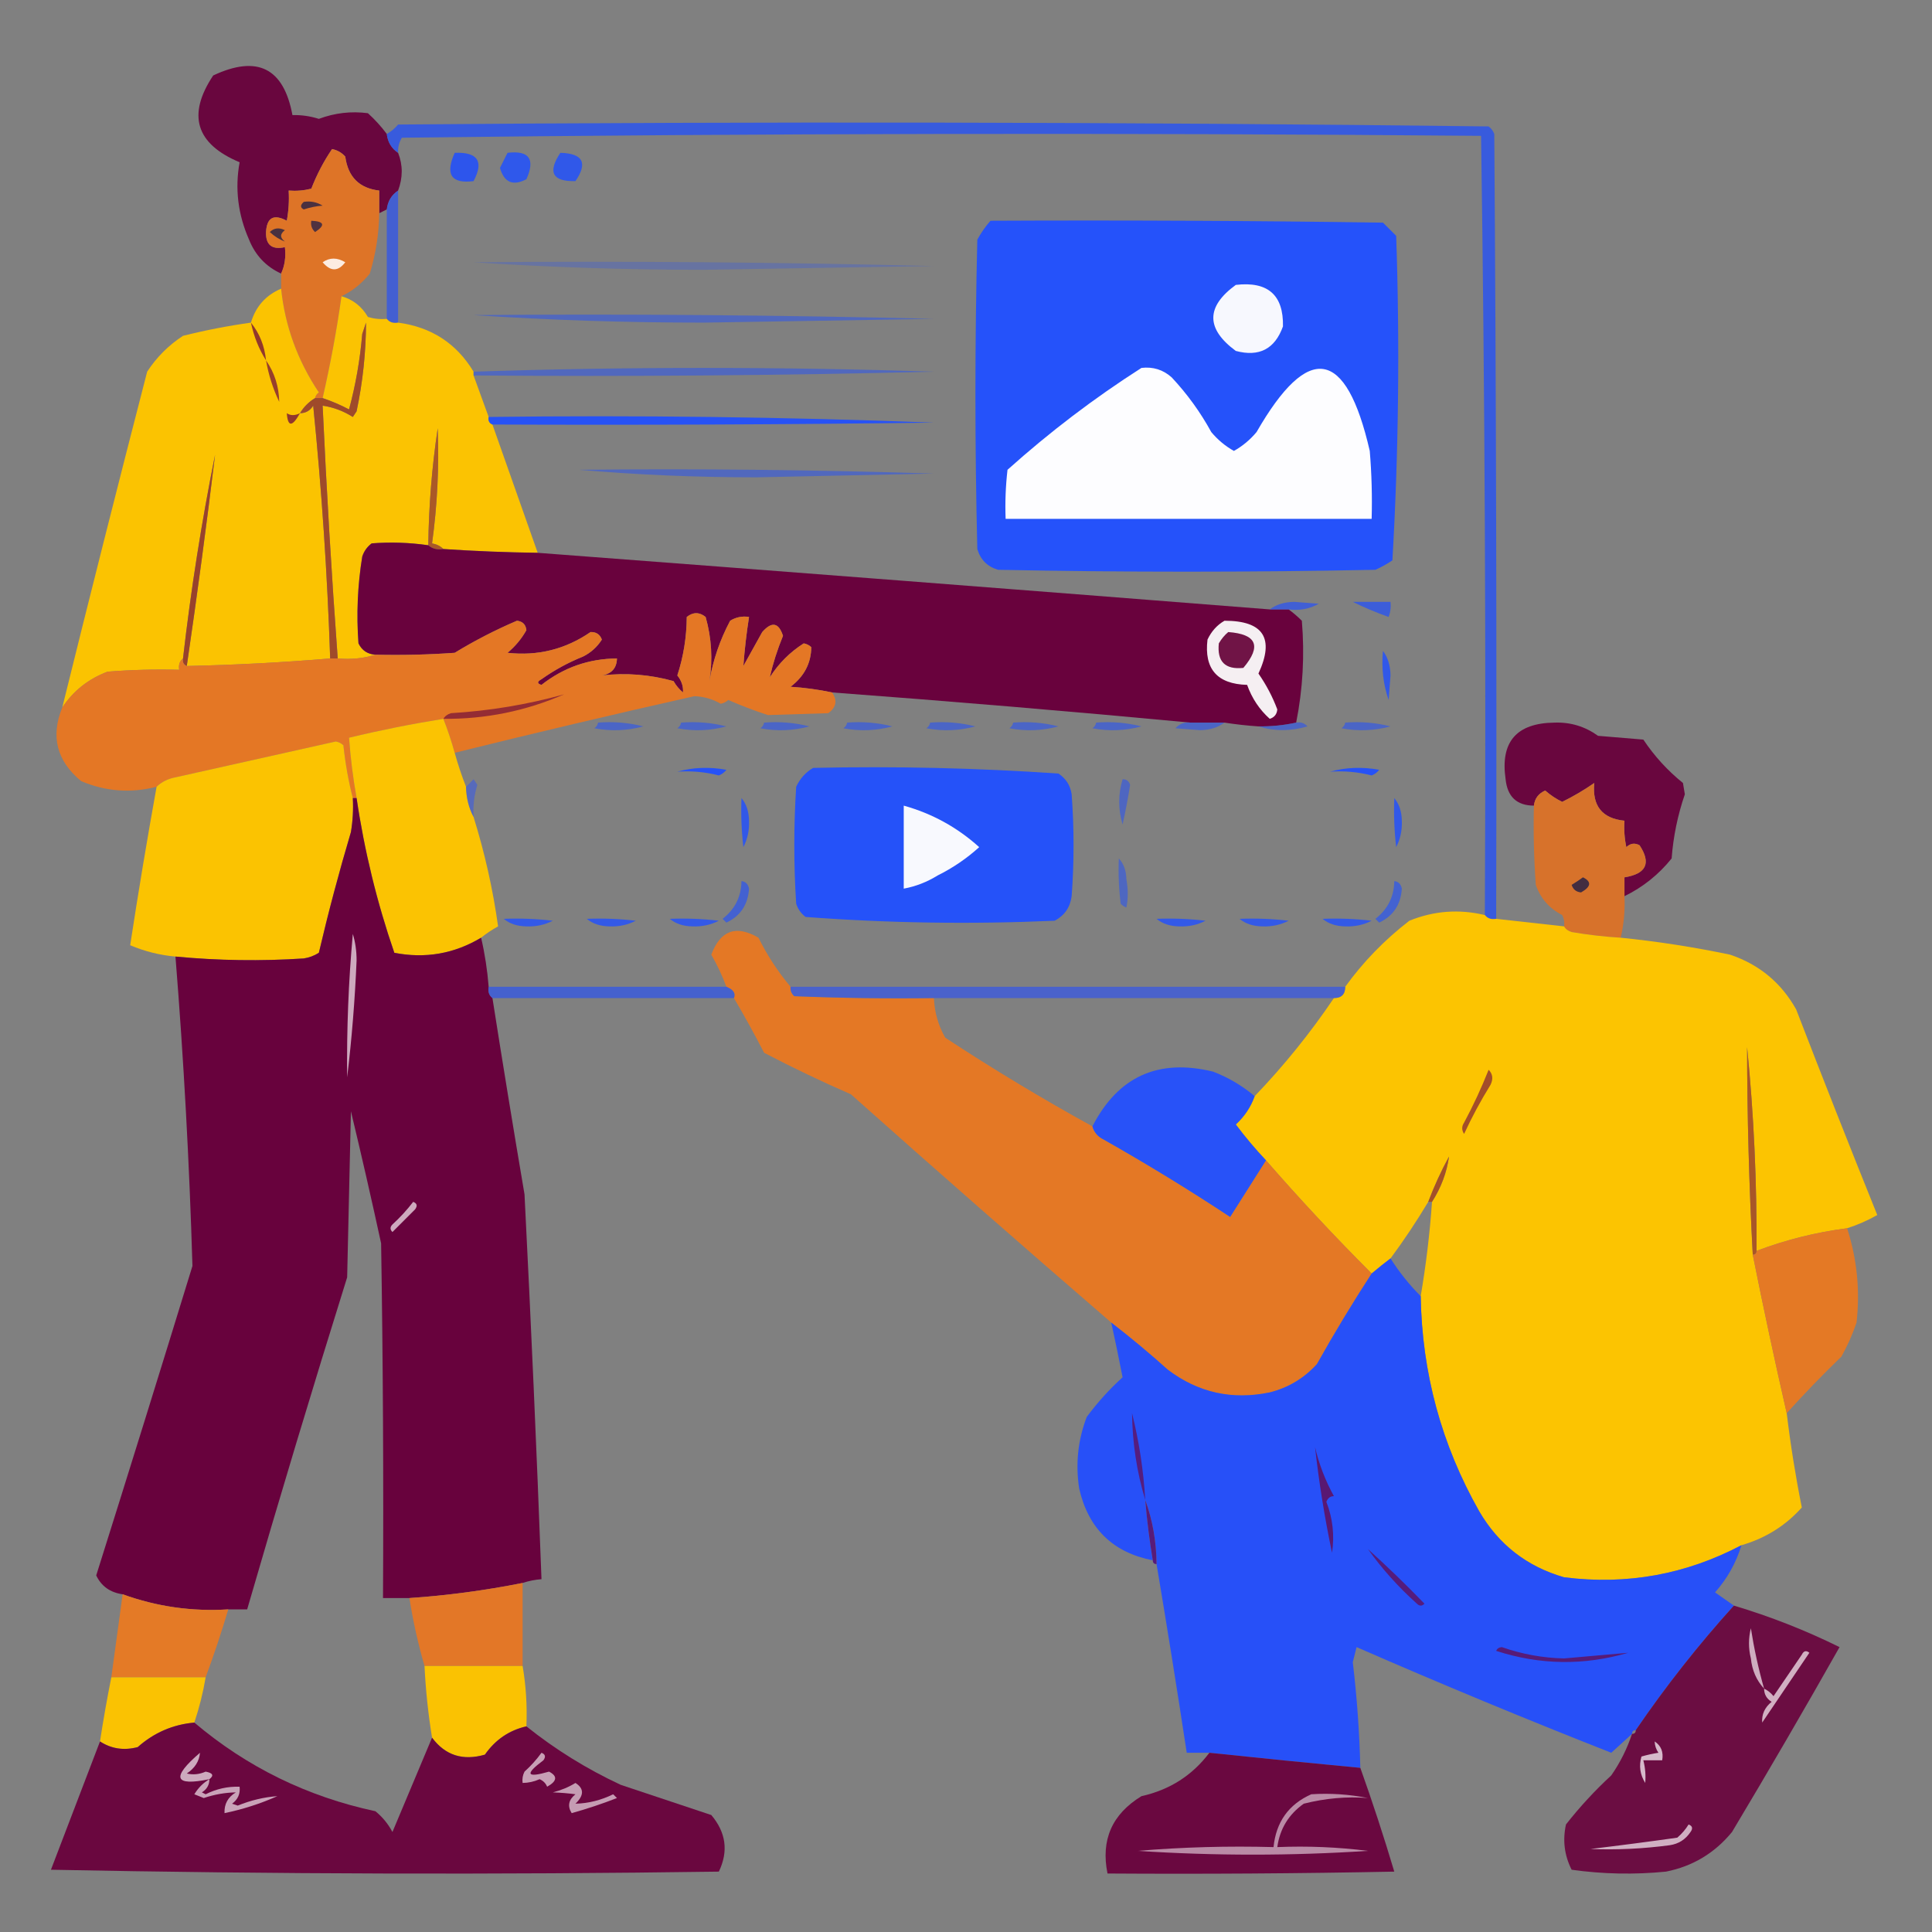 <?xml version="1.0" encoding="UTF-8"?>
<!DOCTYPE svg PUBLIC "-//W3C//DTD SVG 1.1//EN" "http://www.w3.org/Graphics/SVG/1.1/DTD/svg11.dtd">
<svg xmlns="http://www.w3.org/2000/svg" version="1.1" width="512px" height="512px" style="shape-rendering:geometricPrecision; text-rendering:geometricPrecision; image-rendering:optimizeQuality; fill-rule:evenodd; clip-rule:evenodd" xmlns:xlink="http://www.w3.org/1999/xlink">
<rect width="100%" height="100%" fill="#808080" stroke="none"/>
<g><path style="opacity:0.954" fill="#68003b" d="M 102.5,35.5 C 102.75,37.674 103.75,39.341 105.5,40.5C 106.782,43.731 106.782,47.064 105.5,50.5C 103.75,51.659 102.75,53.326 102.5,55.5C 101.833,55.833 101.167,56.167 100.5,56.5C 100.5,54.5 100.5,52.5 100.5,50.5C 95.224,49.891 92.224,46.891 91.5,41.5C 90.562,40.447 89.395,39.78 88,39.5C 85.799,42.736 83.966,46.236 82.5,50C 80.527,50.495 78.527,50.662 76.5,50.5C 76.664,53.187 76.497,55.854 76,58.5C 72.553,56.647 70.719,57.647 70.5,61.5C 70.403,64.911 72.07,66.245 75.5,65.5C 75.802,68.059 75.468,70.393 74.5,72.5C 70.492,70.658 67.659,67.658 66,63.5C 63.06,56.835 62.227,50.002 63.5,43C 51.874,38.124 49.541,30.457 56.5,20C 68.188,14.51 75.188,18.01 77.5,30.5C 79.885,30.443 82.218,30.777 84.5,31.5C 88.731,29.919 93.064,29.419 97.5,30C 99.373,31.704 101.04,33.537 102.5,35.5 Z"/></g>
<g><path style="opacity:0.762" fill="#2351fa" d="M 396.5,243.5 C 395.209,243.737 394.209,243.404 393.5,242.5C 393.831,173.596 393.498,104.762 392.5,36C 297.165,35.167 201.832,35.333 106.5,36.5C 105.754,37.736 105.421,39.069 105.5,40.5C 103.75,39.341 102.75,37.674 102.5,35.5C 103.627,34.878 104.627,34.045 105.5,33C 201.874,32.169 298.207,32.336 394.5,33.5C 395.192,34.025 395.692,34.692 396,35.5C 396.5,104.833 396.667,174.166 396.5,243.5 Z"/></g>
<g><path style="opacity:0.992" fill="#de7427" d="M 100.5,56.5 C 100.425,61.952 99.591,67.286 98,72.5C 95.866,75.153 93.366,77.153 90.5,78.5C 89.247,87.442 87.58,96.442 85.5,105.5C 84.833,105.5 84.167,105.5 83.5,105.5C 83.611,104.883 83.944,104.383 84.5,104C 78.848,95.534 75.515,86.367 74.5,76.5C 74.5,75.167 74.5,73.833 74.5,72.5C 75.468,70.393 75.802,68.059 75.5,65.5C 72.07,66.245 70.403,64.911 70.5,61.5C 70.719,57.647 72.553,56.647 76,58.5C 76.497,55.854 76.664,53.187 76.5,50.5C 78.527,50.662 80.527,50.495 82.5,50C 83.966,46.236 85.799,42.736 88,39.5C 89.395,39.78 90.562,40.447 91.5,41.5C 92.224,46.891 95.224,49.891 100.5,50.5C 100.5,52.5 100.5,54.5 100.5,56.5 Z"/></g>
<g><path style="opacity:0.874" fill="#224ffb" d="M 120.5,40.5 C 126.62,40.259 128.287,42.759 125.5,48C 119.593,48.746 117.927,46.246 120.5,40.5 Z"/></g>
<g><path style="opacity:0.868" fill="#2352fb" d="M 134.5,40.5 C 140.235,39.821 141.902,42.155 139.5,47.5C 135.934,49.359 133.6,48.359 132.5,44.5C 133.18,43.14 133.847,41.807 134.5,40.5 Z"/></g>
<g><path style="opacity:0.855" fill="#2251fa" d="M 148.5,40.5 C 154.488,40.664 155.821,43.164 152.5,48C 146.403,48.148 145.07,45.648 148.5,40.5 Z"/></g>
<g><path style="opacity:0.673" fill="#254ff8" d="M 105.5,50.5 C 105.5,62.167 105.5,73.833 105.5,85.5C 104.209,85.737 103.209,85.404 102.5,84.5C 102.5,74.833 102.5,65.167 102.5,55.5C 102.75,53.326 103.75,51.659 105.5,50.5 Z"/></g>
<g><path style="opacity:1" fill="#4a3140" d="M 80.5,53.5 C 82.288,53.215 83.955,53.548 85.5,54.5C 83.902,54.61 82.235,54.943 80.5,55.5C 79.537,55.03 79.537,54.364 80.5,53.5 Z"/></g>
<g><path style="opacity:1" fill="#4f3240" d="M 82.5,58.5 C 85.957,58.667 86.29,59.667 83.5,61.5C 82.614,60.675 82.281,59.675 82.5,58.5 Z"/></g>
<g><path style="opacity:0.985" fill="#2451fb" d="M 262.5,58.5 C 297.168,58.333 331.835,58.5 366.5,59C 367.667,60.167 368.833,61.333 370,62.5C 370.983,91.253 370.65,119.92 369,148.5C 367.581,149.46 366.081,150.293 364.5,151C 331.167,151.667 297.833,151.667 264.5,151C 261.667,150.167 259.833,148.333 259,145.5C 258.333,118.167 258.333,90.833 259,63.5C 259.997,61.677 261.164,60.01 262.5,58.5 Z"/></g>
<g><path style="opacity:1" fill="#493140" d="M 71.5,61.5 C 72.601,60.402 73.934,60.235 75.5,61C 74.167,62 74.167,63 75.5,64C 74.106,63.501 72.772,62.667 71.5,61.5 Z"/></g>
<g><path style="opacity:1" fill="#fcece1" d="M 85.5,69.5 C 87.364,68.207 89.364,68.207 91.5,69.5C 89.605,71.999 87.605,71.999 85.5,69.5 Z"/></g>
<g><path style="opacity:0.267" fill="#2251fb" d="M 125.5,69.5 C 166.172,69.167 206.839,69.5 247.5,70.5C 227.167,70.833 206.833,71.167 186.5,71.5C 165.822,71.5 145.489,70.833 125.5,69.5 Z"/></g>
<g><path style="opacity:1" fill="#f7f8fe" d="M 327.5,75.5 C 336.005,74.514 340.171,78.18 340,86.5C 337.86,92.487 333.693,94.654 327.5,93C 319.556,87.131 319.556,81.297 327.5,75.5 Z"/></g>
<g><path style="opacity:0.5" fill="#2351fb" d="M 125.5,83.5 C 166.172,83.167 206.839,83.5 247.5,84.5C 227.167,84.833 206.833,85.167 186.5,85.5C 165.822,85.5 145.489,84.833 125.5,83.5 Z"/></g>
<g><path style="opacity:0.987" fill="#fcc300" d="M 90.5,78.5 C 93.556,79.386 95.889,81.22 97.5,84C 99.134,84.493 100.801,84.66 102.5,84.5C 103.209,85.404 104.209,85.737 105.5,85.5C 114.32,86.676 120.987,91.009 125.5,98.5C 125.5,98.833 125.5,99.167 125.5,99.5C 126.833,103.167 128.167,106.833 129.5,110.5C 129.328,111.492 129.662,112.158 130.5,112.5C 134.5,123.833 138.5,135.167 142.5,146.5C 134.156,146.388 125.822,146.055 117.5,145.5C 116.737,144.732 115.737,144.232 114.5,144C 115.89,133.921 116.39,123.754 116,113.5C 114.463,123.752 113.63,134.085 113.5,144.5C 108.511,143.778 103.511,143.612 98.5,144C 97.299,144.903 96.465,146.069 96,147.5C 94.764,155.136 94.43,162.803 95,170.5C 95.918,172.376 97.418,173.376 99.5,173.5C 96.375,174.479 93.042,174.813 89.5,174.5C 87.861,152.189 86.527,129.855 85.5,107.5C 88.354,107.924 91.021,108.924 93.5,110.5C 93.833,110 94.167,109.5 94.5,109C 96.141,101.227 96.975,93.394 97,85.5C 96.667,86.5 96.333,87.5 96,88.5C 95.421,95.329 94.255,101.996 92.5,108.5C 90.219,107.298 87.886,106.298 85.5,105.5C 87.58,96.442 89.247,87.442 90.5,78.5 Z"/></g>
<g><path style="opacity:0.989" fill="#fcc400" d="M 74.5,76.5 C 75.515,86.367 78.848,95.534 84.5,104C 83.944,104.383 83.611,104.883 83.5,105.5C 81.833,106.5 80.5,107.833 79.5,109.5C 81.017,109.489 82.184,108.823 83,107.5C 85.251,129.768 86.751,152.101 87.5,174.5C 75.008,175.55 62.342,176.217 49.5,176.5C 52.239,157.827 54.739,139.16 57,120.5C 53.408,138.386 50.575,156.386 48.5,174.5C 47.596,175.209 47.263,176.209 47.5,177.5C 41.158,177.334 34.825,177.5 28.5,178C 23.424,179.92 19.424,183.086 16.5,187.5C 23.841,157.804 31.341,128.138 39,98.5C 41.5,94.667 44.667,91.5 48.5,89C 54.441,87.51 60.441,86.343 66.5,85.5C 67.768,81.233 70.435,78.233 74.5,76.5 Z"/></g>
<g><path style="opacity:1" fill="#91382d" d="M 66.5,85.5 C 68.785,88.335 70.118,91.668 70.5,95.5C 68.6,92.482 67.267,89.149 66.5,85.5 Z"/></g>
<g><path style="opacity:1" fill="#973f2c" d="M 70.5,95.5 C 72.764,98.792 73.93,102.459 74,106.5C 72.326,102.979 71.16,99.313 70.5,95.5 Z"/></g>
<g><path style="opacity:0.5" fill="#2250fa" d="M 125.5,99.5 C 125.5,99.167 125.5,98.833 125.5,98.5C 166.002,97.169 206.669,97.169 247.5,98.5C 206.839,99.5 166.172,99.833 125.5,99.5 Z"/></g>
<g><path style="opacity:1" fill="#fdfdff" d="M 302.5,97.5 C 305.564,97.144 308.231,97.977 310.5,100C 314.612,104.391 318.112,109.224 321,114.5C 322.719,116.557 324.719,118.224 327,119.5C 329.281,118.224 331.281,116.557 333,114.5C 346.748,90.593 356.748,92.26 363,119.5C 363.499,125.491 363.666,131.491 363.5,137.5C 331.167,137.5 298.833,137.5 266.5,137.5C 266.334,133.154 266.501,128.821 267,124.5C 278.166,114.485 289.999,105.485 302.5,97.5 Z"/></g>
<g><path style="opacity:1" fill="#9f4a2a" d="M 89.5,174.5 C 88.833,174.5 88.167,174.5 87.5,174.5C 86.751,152.101 85.251,129.768 83,107.5C 82.184,108.823 81.017,109.489 79.5,109.5C 80.5,107.833 81.833,106.5 83.5,105.5C 84.167,105.5 84.833,105.5 85.5,105.5C 87.886,106.298 90.219,107.298 92.5,108.5C 94.255,101.996 95.421,95.329 96,88.5C 96.333,87.5 96.667,86.5 97,85.5C 96.975,93.394 96.141,101.227 94.5,109C 94.167,109.5 93.833,110 93.5,110.5C 91.021,108.924 88.354,107.924 85.5,107.5C 86.527,129.855 87.861,152.189 89.5,174.5 Z"/></g>
<g><path style="opacity:1" fill="#91372d" d="M 79.5,109.5 C 77.44,113.197 76.273,113.197 76,109.5C 76.986,110.171 78.153,110.171 79.5,109.5 Z"/></g>
<g><path style="opacity:0.933" fill="#214ffc" d="M 129.5,110.5 C 168.978,110.006 208.312,110.506 247.5,112C 208.501,112.5 169.501,112.667 130.5,112.5C 129.662,112.158 129.328,111.492 129.5,110.5 Z"/></g>
<g><path style="opacity:1" fill="#aa5927" d="M 117.5,145.5 C 115.901,145.768 114.568,145.434 113.5,144.5C 113.63,134.085 114.463,123.752 116,113.5C 116.39,123.754 115.89,133.921 114.5,144C 115.737,144.232 116.737,144.732 117.5,145.5 Z"/></g>
<g><path style="opacity:0.498" fill="#2351fb" d="M 153.5,124.5 C 184.84,124.167 216.174,124.5 247.5,125.5C 231.833,125.833 216.167,126.167 200.5,126.5C 184.485,126.499 168.819,125.833 153.5,124.5 Z"/></g>
<g><path style="opacity:1" fill="#98422c" d="M 49.5,176.5 C 48.662,176.158 48.328,175.492 48.5,174.5C 50.575,156.386 53.408,138.386 57,120.5C 54.739,139.16 52.239,157.827 49.5,176.5 Z"/></g>
<g><path style="opacity:0.981" fill="#69013c" d="M 113.5,144.5 C 114.568,145.434 115.901,145.768 117.5,145.5C 125.822,146.055 134.156,146.388 142.5,146.5C 207.234,151.403 271.901,156.403 336.5,161.5C 338.167,161.5 339.833,161.5 341.5,161.5C 342.688,162.364 343.855,163.364 345,164.5C 345.769,173.59 345.269,182.59 343.5,191.5C 340.214,192.207 336.881,192.54 333.5,192.5C 330.482,192.296 327.482,191.963 324.5,191.5C 321.5,191.5 318.5,191.5 315.5,191.5C 284.005,188.538 252.338,185.871 220.5,183.5C 216.919,182.74 213.252,182.24 209.5,182C 213.115,179.267 214.948,175.767 215,171.5C 214.439,170.978 213.772,170.645 213,170.5C 209.346,172.821 206.346,175.821 204,179.5C 204.829,175.84 205.996,172.174 207.5,168.5C 206.365,164.961 204.532,164.628 202,167.5C 200.333,170.5 198.667,173.5 197,176.5C 197.321,172.19 197.821,167.857 198.5,163.5C 196.712,163.215 195.045,163.548 193.5,164.5C 190.816,169.536 188.983,174.869 188,180.5C 188.918,174.786 188.584,169.12 187,163.5C 185.333,162.167 183.667,162.167 182,163.5C 181.961,168.833 181.128,173.999 179.5,179C 180.615,180.393 181.115,181.893 181,183.5C 179.978,182.646 179.145,181.646 178.5,180.5C 172.2,178.751 165.866,178.251 159.5,179C 162.106,178.55 163.439,177.05 163.5,174.5C 156.055,174.554 149.388,176.887 143.5,181.5C 142.304,181.154 142.304,180.654 143.5,180C 146.934,177.565 150.6,175.565 154.5,174C 156.585,172.959 158.252,171.459 159.5,169.5C 159,168.119 158,167.453 156.5,167.5C 149.869,172.06 142.536,173.894 134.5,173C 136.557,171.281 138.224,169.281 139.5,167C 139.333,165.5 138.5,164.667 137,164.5C 131.281,166.943 125.781,169.776 120.5,173C 113.508,173.5 106.508,173.666 99.5,173.5C 97.418,173.376 95.918,172.376 95,170.5C 94.43,162.803 94.764,155.136 96,147.5C 96.465,146.069 97.299,144.903 98.5,144C 103.511,143.612 108.511,143.778 113.5,144.5 Z"/></g>
<g><path style="opacity:0.681" fill="#2450fb" d="M 341.5,161.5 C 339.833,161.5 338.167,161.5 336.5,161.5C 338.223,160.2 340.39,159.533 343,159.5C 345.167,159.667 347.333,159.833 349.5,160C 347.063,161.375 344.397,161.875 341.5,161.5 Z"/></g>
<g><path style="opacity:0.719" fill="#2250fb" d="M 358.5,159.5 C 361.833,159.5 365.167,159.5 368.5,159.5C 368.657,160.873 368.49,162.207 368,163.5C 364.634,162.302 361.468,160.969 358.5,159.5 Z"/></g>
<g><path style="opacity:0.998" fill="#e47725" d="M 220.5,183.5 C 221.968,185.611 221.635,187.444 219.5,189C 214.099,189.183 208.766,189.349 203.5,189.5C 199.914,188.324 196.414,186.991 193,185.5C 192.439,186.022 191.772,186.355 191,186.5C 188.834,185.25 186.501,184.584 184,184.5C 162.759,189.269 141.592,194.269 120.5,199.5C 119.654,196.452 118.654,193.452 117.5,190.5C 109.104,191.844 100.77,193.511 92.5,195.5C 92.887,200.874 93.553,206.207 94.5,211.5C 94.167,211.5 93.833,211.5 93.5,211.5C 92.356,207.028 91.523,202.362 91,197.5C 90.439,196.978 89.772,196.645 89,196.5C 74.826,199.67 60.66,202.837 46.5,206C 44.509,206.374 42.842,207.207 41.5,208.5C 34.638,210.255 27.971,209.755 21.5,207C 15.04,201.658 13.373,195.158 16.5,187.5C 19.424,183.086 23.424,179.92 28.5,178C 34.825,177.5 41.158,177.334 47.5,177.5C 47.263,176.209 47.596,175.209 48.5,174.5C 48.328,175.492 48.662,176.158 49.5,176.5C 62.342,176.217 75.008,175.55 87.5,174.5C 88.167,174.5 88.833,174.5 89.5,174.5C 93.042,174.813 96.375,174.479 99.5,173.5C 106.508,173.666 113.508,173.5 120.5,173C 125.781,169.776 131.281,166.943 137,164.5C 138.5,164.667 139.333,165.5 139.5,167C 138.224,169.281 136.557,171.281 134.5,173C 142.536,173.894 149.869,172.06 156.5,167.5C 158,167.453 159,168.119 159.5,169.5C 158.252,171.459 156.585,172.959 154.5,174C 150.6,175.565 146.934,177.565 143.5,180C 142.304,180.654 142.304,181.154 143.5,181.5C 149.388,176.887 156.055,174.554 163.5,174.5C 163.439,177.05 162.106,178.55 159.5,179C 165.866,178.251 172.2,178.751 178.5,180.5C 179.145,181.646 179.978,182.646 181,183.5C 181.115,181.893 180.615,180.393 179.5,179C 181.128,173.999 181.961,168.833 182,163.5C 183.667,162.167 185.333,162.167 187,163.5C 188.584,169.12 188.918,174.786 188,180.5C 188.983,174.869 190.816,169.536 193.5,164.5C 195.045,163.548 196.712,163.215 198.5,163.5C 197.821,167.857 197.321,172.19 197,176.5C 198.667,173.5 200.333,170.5 202,167.5C 204.532,164.628 206.365,164.961 207.5,168.5C 205.996,172.174 204.829,175.84 204,179.5C 206.346,175.821 209.346,172.821 213,170.5C 213.772,170.645 214.439,170.978 215,171.5C 214.948,175.767 213.115,179.267 209.5,182C 213.252,182.24 216.919,182.74 220.5,183.5 Z"/></g>
<g><path style="opacity:1" fill="#f5eff2" d="M 324.5,164.5 C 334.836,164.498 337.836,169.164 333.5,178.5C 335.556,181.445 337.223,184.612 338.5,188C 338.387,189.28 337.72,190.113 336.5,190.5C 333.769,188.054 331.769,185.054 330.5,181.5C 322.57,181.281 319.07,177.281 320,169.5C 321.025,167.313 322.525,165.646 324.5,164.5 Z"/></g>
<g><path style="opacity:1" fill="#701446" d="M 325.5,167.5 C 333.045,168.062 334.378,171.229 329.5,177C 324.667,177.5 322.5,175.333 323,170.5C 323.698,169.309 324.531,168.309 325.5,167.5 Z"/></g>
<g><path style="opacity:0.84" fill="#2351fc" d="M 366.5,172.5 C 367.8,174.223 368.467,176.39 368.5,179C 368.333,181.167 368.167,183.333 368,185.5C 366.569,181.365 366.069,177.032 366.5,172.5 Z"/></g>
<g><path style="opacity:1" fill="#942c34" d="M 117.5,190.5 C 117.918,189.778 118.584,189.278 119.5,189C 129.788,188.379 139.788,186.712 149.5,184C 139.345,188.43 128.679,190.596 117.5,190.5 Z"/></g>
<g><path style="opacity:0.988" fill="#fcc301" d="M 117.5,190.5 C 118.654,193.452 119.654,196.452 120.5,199.5C 121.346,202.548 122.346,205.548 123.5,208.5C 123.565,211.428 124.232,214.095 125.5,216.5C 128.469,226.037 130.636,235.704 132,245.5C 130.385,246.386 128.885,247.386 127.5,248.5C 120.359,252.767 112.692,254.101 104.5,252.5C 99.893,239.126 96.559,225.459 94.5,211.5C 93.553,206.207 92.887,200.874 92.5,195.5C 100.77,193.511 109.104,191.844 117.5,190.5 Z"/></g>
<g><path style="opacity:0.565" fill="#2251fb" d="M 158.5,191.5 C 162.555,191.176 166.555,191.509 170.5,192.5C 166.205,193.661 161.871,193.828 157.5,193C 158.056,192.617 158.389,192.117 158.5,191.5 Z"/></g>
<g><path style="opacity:0.565" fill="#2251fb" d="M 180.5,191.5 C 184.555,191.176 188.555,191.509 192.5,192.5C 188.205,193.661 183.871,193.828 179.5,193C 180.056,192.617 180.389,192.117 180.5,191.5 Z"/></g>
<g><path style="opacity:0.565" fill="#2251fb" d="M 202.5,191.5 C 206.555,191.176 210.555,191.509 214.5,192.5C 210.205,193.661 205.871,193.828 201.5,193C 202.056,192.617 202.389,192.117 202.5,191.5 Z"/></g>
<g><path style="opacity:0.565" fill="#2251fb" d="M 224.5,191.5 C 228.555,191.176 232.555,191.509 236.5,192.5C 232.205,193.661 227.871,193.828 223.5,193C 224.056,192.617 224.389,192.117 224.5,191.5 Z"/></g>
<g><path style="opacity:0.565" fill="#2251fb" d="M 246.5,191.5 C 250.555,191.176 254.555,191.509 258.5,192.5C 254.205,193.661 249.871,193.828 245.5,193C 246.056,192.617 246.389,192.117 246.5,191.5 Z"/></g>
<g><path style="opacity:0.565" fill="#2251fb" d="M 268.5,191.5 C 272.555,191.176 276.555,191.509 280.5,192.5C 276.205,193.661 271.871,193.828 267.5,193C 268.056,192.617 268.389,192.117 268.5,191.5 Z"/></g>
<g><path style="opacity:0.565" fill="#2251fb" d="M 290.5,191.5 C 294.555,191.176 298.555,191.509 302.5,192.5C 298.205,193.661 293.871,193.828 289.5,193C 290.056,192.617 290.389,192.117 290.5,191.5 Z"/></g>
<g><path style="opacity:0.565" fill="#2251fb" d="M 315.5,191.5 C 318.5,191.5 321.5,191.5 324.5,191.5C 322.777,192.8 320.61,193.467 318,193.5C 315.833,193.333 313.667,193.167 311.5,193C 312.563,191.812 313.897,191.312 315.5,191.5 Z"/></g>
<g><path style="opacity:0.565" fill="#2450f8" d="M 343.5,191.5 C 344.675,191.281 345.675,191.614 346.5,192.5C 342.016,193.811 337.683,193.811 333.5,192.5C 336.881,192.54 340.214,192.207 343.5,191.5 Z"/></g>
<g><path style="opacity:0.565" fill="#2251fb" d="M 356.5,191.5 C 360.555,191.176 364.555,191.509 368.5,192.5C 364.205,193.661 359.871,193.828 355.5,193C 356.056,192.617 356.389,192.117 356.5,191.5 Z"/></g>
<g><path style="opacity:0.953" fill="#68003b" d="M 430.5,237.5 C 430.5,235.833 430.5,234.167 430.5,232.5C 436.293,231.579 437.626,228.745 434.5,224C 433.216,223.316 432.049,223.483 431,224.5C 430.503,222.19 430.337,219.857 430.5,217.5C 424.58,216.903 421.913,213.57 422.5,207.5C 419.787,209.382 416.953,211.049 414,212.5C 412.374,211.711 410.874,210.711 409.5,209.5C 407.712,210.283 406.712,211.616 406.5,213.5C 401.981,213.485 399.481,211.152 399,206.5C 397.557,196.605 401.89,191.605 412,191.5C 416.219,191.357 420.052,192.524 423.5,195C 427.5,195.333 431.5,195.667 435.5,196C 438.436,200.39 441.936,204.223 446,207.5C 446.167,208.5 446.333,209.5 446.5,210.5C 444.607,216.013 443.441,221.68 443,227.5C 439.566,231.77 435.399,235.103 430.5,237.5 Z"/></g>
<g><path style="opacity:0.992" fill="#fcc300" d="M 93.5,211.5 C 93.665,214.518 93.498,217.518 93,220.5C 89.855,231.079 87.022,241.746 84.5,252.5C 83.271,253.281 81.938,253.781 80.5,254C 69.14,254.743 57.807,254.577 46.5,253.5C 42.345,253.128 38.345,252.128 34.5,250.5C 36.648,236.461 38.982,222.461 41.5,208.5C 42.842,207.207 44.509,206.374 46.5,206C 60.66,202.837 74.826,199.67 89,196.5C 89.772,196.645 90.439,196.978 91,197.5C 91.523,202.362 92.356,207.028 93.5,211.5 Z"/></g>
<g><path style="opacity:0.961" fill="#2350fb" d="M 179.5,204.5 C 183.646,203.353 187.98,203.186 192.5,204C 191.975,204.692 191.308,205.192 190.5,205.5C 186.906,204.574 183.24,204.241 179.5,204.5 Z"/></g>
<g><path style="opacity:0.979" fill="#2351fb" d="M 215.5,203.5 C 237.258,203.022 258.925,203.522 280.5,205C 282.487,206.319 283.654,208.152 284,210.5C 284.667,219.5 284.667,228.5 284,237.5C 283.608,240.455 282.108,242.622 279.5,244C 257.411,244.978 235.411,244.644 213.5,243C 212.299,242.097 211.465,240.931 211,239.5C 210.333,229.167 210.333,218.833 211,208.5C 212.025,206.313 213.525,204.646 215.5,203.5 Z"/></g>
<g><path style="opacity:0.961" fill="#2350fb" d="M 352.5,204.5 C 356.646,203.353 360.98,203.186 365.5,204C 364.975,204.692 364.308,205.192 363.5,205.5C 359.906,204.574 356.24,204.241 352.5,204.5 Z"/></g>
<g><path style="opacity:0.494" fill="#2d54f6" d="M 125.5,216.5 C 124.232,214.095 123.565,211.428 123.5,208.5C 124.151,207.909 124.818,207.243 125.5,206.5C 125.833,207 126.167,207.5 126.5,208C 125.652,210.77 125.319,213.603 125.5,216.5 Z"/></g>
<g><path style="opacity:0.528" fill="#2351fb" d="M 297.5,206.5 C 298.497,206.47 299.164,206.97 299.5,208C 298.942,211.514 298.276,215.014 297.5,218.5C 296.302,214.488 296.302,210.488 297.5,206.5 Z"/></g>
<g><path style="opacity:0.98" fill="#d87129" d="M 430.5,237.5 C 430.677,241.234 430.344,244.901 429.5,248.5C 425.147,248.235 420.813,247.735 416.5,247C 415.584,246.722 414.918,246.222 414.5,245.5C 414.649,244.448 414.483,243.448 414,242.5C 410.58,240.749 408.246,238.082 407,234.5C 406.5,227.508 406.334,220.508 406.5,213.5C 406.712,211.616 407.712,210.283 409.5,209.5C 410.874,210.711 412.374,211.711 414,212.5C 416.953,211.049 419.787,209.382 422.5,207.5C 421.913,213.57 424.58,216.903 430.5,217.5C 430.337,219.857 430.503,222.19 431,224.5C 432.049,223.483 433.216,223.316 434.5,224C 437.626,228.745 436.293,231.579 430.5,232.5C 430.5,234.167 430.5,235.833 430.5,237.5 Z"/></g>
<g><path style="opacity:0.841" fill="#2351fc" d="M 196.5,211.5 C 197.794,213.048 198.461,215.048 198.5,217.5C 198.603,220.037 198.103,222.371 197,224.5C 196.501,220.179 196.334,215.846 196.5,211.5 Z"/></g>
<g><path style="opacity:0.841" fill="#2351fc" d="M 369.5,211.5 C 370.794,213.048 371.461,215.048 371.5,217.5C 371.603,220.037 371.103,222.371 370,224.5C 369.501,220.179 369.334,215.846 369.5,211.5 Z"/></g>
<g><path style="opacity:1" fill="#f8f9fe" d="M 239.5,213.5 C 247.019,215.593 253.686,219.26 259.5,224.5C 256.217,227.482 252.551,229.982 248.5,232C 245.691,233.741 242.691,234.908 239.5,235.5C 239.5,228.167 239.5,220.833 239.5,213.5 Z"/></g>
<g><path style="opacity:0.985" fill="#68003c" d="M 93.5,211.5 C 93.833,211.5 94.167,211.5 94.5,211.5C 96.559,225.459 99.893,239.126 104.5,252.5C 112.692,254.101 120.359,252.767 127.5,248.5C 128.49,252.772 129.156,257.106 129.5,261.5C 129.263,262.791 129.596,263.791 130.5,264.5C 133.223,281.84 136.057,299.173 139,316.5C 140.73,350.492 142.23,384.492 143.5,418.5C 141.784,418.629 140.117,418.962 138.5,419.5C 128.45,421.494 118.45,422.828 108.5,423.5C 106.167,423.5 103.833,423.5 101.5,423.5C 101.667,392.165 101.5,360.832 101,329.5C 98.461,317.804 95.794,306.138 93,294.5C 92.667,309.167 92.333,323.833 92,338.5C 82.853,367.761 74.019,397.094 65.5,426.5C 63.833,426.5 62.167,426.5 60.5,426.5C 50.869,427.106 41.536,425.773 32.5,422.5C 29.186,422.026 26.853,420.359 25.5,417.5C 34.101,390.197 42.601,362.864 51,335.5C 50.187,308.142 48.687,280.809 46.5,253.5C 57.807,254.577 69.14,254.743 80.5,254C 81.938,253.781 83.271,253.281 84.5,252.5C 87.022,241.746 89.855,231.079 93,220.5C 93.498,217.518 93.665,214.518 93.5,211.5 Z"/></g>
<g><path style="opacity:0.525" fill="#2250fb" d="M 296.5,227.5 C 297.787,228.871 298.453,230.705 298.5,233C 298.987,235.676 298.987,238.176 298.5,240.5C 297.914,240.291 297.414,239.957 297,239.5C 296.501,235.514 296.334,231.514 296.5,227.5 Z"/></g>
<g><path style="opacity:1" fill="#432d41" d="M 419.5,232.5 C 421.838,233.648 421.671,234.982 419,236.5C 417.72,236.387 416.887,235.72 416.5,234.5C 417.602,233.824 418.602,233.158 419.5,232.5 Z"/></g>
<g><path style="opacity:0.651" fill="#2351fc" d="M 196.5,233.5 C 197.586,233.62 198.253,234.287 198.5,235.5C 198.22,239.747 196.22,242.747 192.5,244.5C 192.167,244.167 191.833,243.833 191.5,243.5C 194.773,240.953 196.44,237.62 196.5,233.5 Z"/></g>
<g><path style="opacity:0.651" fill="#2352fc" d="M 369.5,233.5 C 370.586,233.62 371.253,234.287 371.5,235.5C 371.22,239.747 369.22,242.747 365.5,244.5C 365.167,244.167 364.833,243.833 364.5,243.5C 367.773,240.953 369.44,237.62 369.5,233.5 Z"/></g>
<g><path style="opacity:0.993" fill="#fcc401" d="M 393.5,242.5 C 394.209,243.404 395.209,243.737 396.5,243.5C 402.5,244.167 408.5,244.833 414.5,245.5C 414.918,246.222 415.584,246.722 416.5,247C 420.813,247.735 425.147,248.235 429.5,248.5C 439.24,249.487 448.907,250.987 458.5,253C 466.209,255.6 472.042,260.433 476,267.5C 483.037,285.738 490.204,303.904 497.5,322C 494.878,323.475 492.212,324.641 489.5,325.5C 481.261,326.56 473.261,328.56 465.5,331.5C 465.612,313.337 464.779,295.337 463,277.5C 463.019,295.839 463.519,314.172 464.5,332.5C 467.321,346.613 470.321,360.613 473.5,374.5C 474.507,382.874 475.84,391.208 477.5,399.5C 473.193,404.328 467.86,407.661 461.5,409.5C 446.753,417.268 431.086,420.102 414.5,418C 404.653,415.163 397.153,409.329 392,400.5C 382.003,382.849 376.837,363.849 376.5,343.5C 377.905,335.259 378.905,326.925 379.5,318.5C 381.913,314.704 383.413,310.704 384,306.5C 381.881,310.402 380.048,314.402 378.5,318.5C 375.425,323.643 372.092,328.643 368.5,333.5C 366.846,334.75 365.179,336.084 363.5,337.5C 353.8,327.801 344.466,317.801 335.5,307.5C 332.668,304.499 330.002,301.333 327.5,298C 329.808,295.872 331.474,293.372 332.5,290.5C 340.252,282.418 347.252,273.751 353.5,264.5C 355.5,264.5 356.5,263.5 356.5,261.5C 361.265,254.9 366.931,249.067 373.5,244C 379.998,241.364 386.665,240.864 393.5,242.5 Z"/></g>
<g><path style="opacity:0.839" fill="#2451fa" d="M 133.5,243.5 C 137.846,243.334 142.179,243.501 146.5,244C 144.371,245.103 142.037,245.603 139.5,245.5C 137.048,245.461 135.048,244.794 133.5,243.5 Z"/></g>
<g><path style="opacity:0.839" fill="#2451fa" d="M 155.5,243.5 C 159.846,243.334 164.179,243.501 168.5,244C 166.371,245.103 164.037,245.603 161.5,245.5C 159.048,245.461 157.048,244.794 155.5,243.5 Z"/></g>
<g><path style="opacity:0.839" fill="#2451fa" d="M 177.5,243.5 C 181.846,243.334 186.179,243.501 190.5,244C 188.371,245.103 186.037,245.603 183.5,245.5C 181.048,245.461 179.048,244.794 177.5,243.5 Z"/></g>
<g><path style="opacity:0.839" fill="#2451fa" d="M 306.5,243.5 C 310.846,243.334 315.179,243.501 319.5,244C 317.371,245.103 315.037,245.603 312.5,245.5C 310.048,245.461 308.048,244.794 306.5,243.5 Z"/></g>
<g><path style="opacity:0.839" fill="#2451fa" d="M 328.5,243.5 C 332.846,243.334 337.179,243.501 341.5,244C 339.371,245.103 337.037,245.603 334.5,245.5C 332.048,245.461 330.048,244.794 328.5,243.5 Z"/></g>
<g><path style="opacity:0.839" fill="#2451fa" d="M 350.5,243.5 C 354.846,243.334 359.179,243.501 363.5,244C 361.371,245.103 359.037,245.603 356.5,245.5C 354.048,245.461 352.048,244.794 350.5,243.5 Z"/></g>
<g><path style="opacity:0.991" fill="#e57825" d="M 209.5,261.5 C 209.414,262.496 209.748,263.329 210.5,264C 222.829,264.5 235.162,264.667 247.5,264.5C 247.648,268.261 248.648,271.761 250.5,275C 263.224,283.359 276.224,291.192 289.5,298.5C 289.937,300.074 290.937,301.241 292.5,302C 303.917,308.457 315.084,315.29 326,322.5C 329.177,317.472 332.344,312.472 335.5,307.5C 344.466,317.801 353.8,327.801 363.5,337.5C 358.427,345.306 353.593,353.306 349,361.5C 345.572,365.268 341.405,367.768 336.5,369C 326.547,371.076 317.547,369.076 309.5,363C 304.627,358.622 299.627,354.455 294.5,350.5C 271.372,330.542 248.372,310.375 225.5,290C 217.681,286.59 210.014,282.923 202.5,279C 199.948,274.059 197.281,269.226 194.5,264.5C 195.016,263.242 194.35,262.242 192.5,261.5C 191.412,258.571 190.079,255.737 188.5,253C 190.908,246.544 195.075,245.044 201,248.5C 203.36,253.24 206.193,257.574 209.5,261.5 Z"/></g>
<g><path style="opacity:0.643" fill="#2550f9" d="M 129.5,261.5 C 150.5,261.5 171.5,261.5 192.5,261.5C 194.35,262.242 195.016,263.242 194.5,264.5C 173.167,264.5 151.833,264.5 130.5,264.5C 129.596,263.791 129.263,262.791 129.5,261.5 Z"/></g>
<g><path style="opacity:0.634" fill="#2b51f6" d="M 209.5,261.5 C 258.5,261.5 307.5,261.5 356.5,261.5C 356.5,263.5 355.5,264.5 353.5,264.5C 318.167,264.5 282.833,264.5 247.5,264.5C 235.162,264.667 222.829,264.5 210.5,264C 209.748,263.329 209.414,262.496 209.5,261.5 Z"/></g>
<g><path style="opacity:1" fill="#cdaabe" d="M 93.5,247.5 C 94.163,249.641 94.497,251.975 94.5,254.5C 94.068,264.878 93.235,275.211 92,285.5C 91.856,272.816 92.356,260.15 93.5,247.5 Z"/></g>
<g><path style="opacity:0.987" fill="#2751f9" d="M 332.5,290.5 C 331.474,293.372 329.808,295.872 327.5,298C 330.002,301.333 332.668,304.499 335.5,307.5C 332.344,312.472 329.177,317.472 326,322.5C 315.084,315.29 303.917,308.457 292.5,302C 290.937,301.241 289.937,300.074 289.5,298.5C 296.294,285.285 306.961,280.452 321.5,284C 325.555,285.564 329.221,287.731 332.5,290.5 Z"/></g>
<g><path style="opacity:1" fill="#a24e2a" d="M 394.5,283.5 C 395.598,284.601 395.765,285.934 395,287.5C 392.412,291.674 390.079,296.007 388,300.5C 387.333,299.5 387.333,298.5 388,297.5C 390.452,292.932 392.618,288.265 394.5,283.5 Z"/></g>
<g><path style="opacity:1" fill="#a85628" d="M 465.5,331.5 C 465.5,332.167 465.167,332.5 464.5,332.5C 463.519,314.172 463.019,295.839 463,277.5C 464.779,295.337 465.612,313.337 465.5,331.5 Z"/></g>
<g><path style="opacity:1" fill="#a35029" d="M 379.5,318.5 C 379.167,318.5 378.833,318.5 378.5,318.5C 380.048,314.402 381.881,310.402 384,306.5C 383.413,310.704 381.913,314.704 379.5,318.5 Z"/></g>
<g><path style="opacity:1" fill="#cdaabe" d="M 109.5,318.5 C 110.525,318.897 110.692,319.563 110,320.5C 108,322.5 106,324.5 104,326.5C 103.333,325.833 103.333,325.167 104,324.5C 106.04,322.63 107.873,320.63 109.5,318.5 Z"/></g>
<g><path style="opacity:0.982" fill="#e67924" d="M 489.5,325.5 C 492.13,333.644 492.963,341.977 492,350.5C 490.941,353.618 489.608,356.618 488,359.5C 482.963,364.369 478.13,369.369 473.5,374.5C 470.321,360.613 467.321,346.613 464.5,332.5C 465.167,332.5 465.5,332.167 465.5,331.5C 473.261,328.56 481.261,326.56 489.5,325.5 Z"/></g>
<g><path style="opacity:0.995" fill="#2750f8" d="M 368.5,333.5 C 370.817,337.146 373.484,340.48 376.5,343.5C 376.837,363.849 382.003,382.849 392,400.5C 397.153,409.329 404.653,415.163 414.5,418C 431.086,420.102 446.753,417.268 461.5,409.5C 460.078,414.178 457.744,418.345 454.5,422C 456.233,423.189 457.9,424.356 459.5,425.5C 450.071,435.925 441.404,446.925 433.5,458.5C 432.833,458.5 432.5,458.833 432.5,459.5C 430.661,461.197 428.828,462.863 427,464.5C 404.328,455.581 381.828,446.248 359.5,436.5C 359.167,437.833 358.833,439.167 358.5,440.5C 359.609,449.805 360.275,459.138 360.5,468.5C 347.159,467.24 333.826,465.907 320.5,464.5C 318.5,464.5 316.5,464.5 314.5,464.5C 311.963,447.814 309.296,431.147 306.5,414.5C 306.452,408.54 305.452,402.873 303.5,397.5C 303.949,402.863 304.616,408.196 305.5,413.5C 294.928,411.429 288.428,405.095 286,394.5C 284.989,387.976 285.655,381.643 288,375.5C 290.867,371.638 294.034,368.138 297.5,365C 296.552,360.141 295.552,355.308 294.5,350.5C 299.627,354.455 304.627,358.622 309.5,363C 317.547,369.076 326.547,371.076 336.5,369C 341.405,367.768 345.572,365.268 349,361.5C 353.593,353.306 358.427,345.306 363.5,337.5C 365.179,336.084 366.846,334.75 368.5,333.5 Z"/></g>
<g><path style="opacity:1" fill="#551d7f" d="M 303.5,397.5 C 301.266,390.09 300.1,382.424 300,374.5C 301.881,382.068 303.047,389.735 303.5,397.5 Z"/></g>
<g><path style="opacity:1" fill="#591872" d="M 348.5,383.5 C 349.545,387.995 351.211,392.328 353.5,396.5C 352.559,396.489 351.892,396.989 351.5,398C 353.194,402.381 353.694,406.881 353,411.5C 351.045,402.228 349.545,392.895 348.5,383.5 Z"/></g>
<g><path style="opacity:1" fill="#581b79" d="M 303.5,397.5 C 305.452,402.873 306.452,408.54 306.5,414.5C 305.833,414.5 305.5,414.167 305.5,413.5C 304.616,408.196 303.949,402.863 303.5,397.5 Z"/></g>
<g><path style="opacity:1" fill="#551c7c" d="M 362.5,410.5 C 367.631,415.13 372.631,419.963 377.5,425C 376.833,425.667 376.167,425.667 375.5,425C 370.566,420.574 366.233,415.74 362.5,410.5 Z"/></g>
<g><path style="opacity:0.979" fill="#e47725" d="M 138.5,419.5 C 138.5,426.833 138.5,434.167 138.5,441.5C 129.833,441.5 121.167,441.5 112.5,441.5C 110.787,435.604 109.454,429.604 108.5,423.5C 118.45,422.828 128.45,421.494 138.5,419.5 Z"/></g>
<g><path style="opacity:0.978" fill="#e67a24" d="M 32.5,422.5 C 41.536,425.773 50.869,427.106 60.5,426.5C 58.669,432.659 56.669,438.659 54.5,444.5C 46.167,444.5 37.833,444.5 29.5,444.5C 30.5,437.167 31.5,429.833 32.5,422.5 Z"/></g>
<g><path style="opacity:0.967" fill="#6b0a40" d="M 459.5,425.5 C 469.148,428.382 478.481,432.049 487.5,436.5C 478.2,452.963 468.7,469.296 459,485.5C 454.409,491.095 448.576,494.595 441.5,496C 433.147,496.832 424.813,496.665 416.5,495.5C 414.578,491.701 414.078,487.701 415,483.5C 418.632,478.866 422.632,474.533 427,470.5C 429.372,467.09 431.205,463.423 432.5,459.5C 433.167,459.5 433.5,459.167 433.5,458.5C 441.404,446.925 450.071,435.925 459.5,425.5 Z"/></g>
<g><path style="opacity:1" fill="#571b78" d="M 396.5,437.5 C 396.735,436.903 397.235,436.57 398,436.5C 403.345,438.378 408.845,439.378 414.5,439.5C 420.215,438.988 425.881,438.488 431.5,438C 419.769,441.426 408.102,441.259 396.5,437.5 Z"/></g>
<g><path style="opacity:0.987" fill="#fbc201" d="M 112.5,441.5 C 121.167,441.5 129.833,441.5 138.5,441.5C 139.4,446.772 139.733,452.105 139.5,457.5C 134.941,458.538 131.274,461.038 128.5,465C 122.655,466.689 117.988,465.189 114.5,460.5C 113.477,454.251 112.81,447.918 112.5,441.5 Z"/></g>
<g><path style="opacity:0.988" fill="#fbc201" d="M 29.5,444.5 C 37.833,444.5 46.167,444.5 54.5,444.5C 53.812,448.584 52.812,452.584 51.5,456.5C 45.806,457.012 40.806,459.179 36.5,463C 32.851,463.963 29.518,463.463 26.5,461.5C 27.372,455.809 28.372,450.142 29.5,444.5 Z"/></g>
<g><path style="opacity:1" fill="#ceacbf" d="M 467.5,447.5 C 465.489,445.333 464.322,442.666 464,439.5C 463.333,436.833 463.333,434.167 464,431.5C 464.848,436.928 466.015,442.262 467.5,447.5 Z"/></g>
<g><path style="opacity:1" fill="#d1b0c2" d="M 467.5,447.5 C 468.458,447.953 469.292,448.619 470,449.5C 472.5,445.833 475,442.167 477.5,438.5C 478.002,437.479 478.668,437.312 479.5,438C 475.333,444.167 471.167,450.333 467,456.5C 466.835,454.322 467.668,452.489 469.5,451C 468.177,450.184 467.511,449.017 467.5,447.5 Z"/></g>
<g><path style="opacity:0.954" fill="#69023c" d="M 51.5,456.5 C 65.445,468.305 81.445,476.138 99.5,480C 101.378,481.543 102.878,483.376 104,485.5C 107.535,477.108 111.035,468.774 114.5,460.5C 117.988,465.189 122.655,466.689 128.5,465C 131.274,461.038 134.941,458.538 139.5,457.5C 147.153,463.63 155.486,468.797 164.5,473C 172.523,475.671 180.523,478.337 188.5,481C 192.414,485.632 193.081,490.632 190.5,496C 131.497,496.833 72.497,496.667 13.5,495.5C 17.841,484.138 22.175,472.805 26.5,461.5C 29.518,463.463 32.851,463.963 36.5,463C 40.806,459.179 45.806,457.012 51.5,456.5 Z"/></g>
<g><path style="opacity:0.953" fill="#69033d" d="M 320.5,464.5 C 333.826,465.907 347.159,467.24 360.5,468.5C 363.716,477.505 366.716,486.671 369.5,496C 344.169,496.5 318.836,496.667 293.5,496.5C 291.696,487.604 294.696,480.771 302.5,476C 309.975,474.337 315.975,470.504 320.5,464.5 Z"/></g>
<g><path style="opacity:1" fill="#d6b9ca" d="M 438.5,461.5 C 440.213,462.635 440.88,464.302 440.5,466.5C 438.833,466.5 437.167,466.5 435.5,466.5C 436.014,468.512 436.18,470.512 436,472.5C 434.627,470.305 434.294,467.971 435,465.5C 436.533,465.056 438.033,464.723 439.5,464.5C 438.873,463.583 438.539,462.583 438.5,461.5 Z"/></g>
<g><path style="opacity:1" fill="#cdaabe" d="M 55.5,471.5 C 46.142,473.43 45.309,471.097 53,464.5C 52.805,466.745 51.638,468.578 49.5,470C 51.179,470.395 52.845,470.228 54.5,469.5C 56.418,469.861 56.751,470.528 55.5,471.5 Z"/></g>
<g><path style="opacity:1" fill="#c79fb5" d="M 143.5,464.5 C 144.525,464.897 144.692,465.563 144,466.5C 139.007,470.225 139.507,471.225 145.5,469.5C 147.812,470.687 147.646,472.02 145,473.5C 144.612,472.572 143.945,471.905 143,471.5C 141.56,472.148 140.06,472.481 138.5,472.5C 138.351,471.448 138.517,470.448 139,469.5C 140.707,467.963 142.207,466.296 143.5,464.5 Z"/></g>
<g><path style="opacity:1" fill="#c9a2b8" d="M 55.5,471.5 C 55.489,473.017 54.823,474.184 53.5,475C 53.833,475.167 54.167,475.333 54.5,475.5C 57.333,474.067 60.333,473.4 63.5,473.5C 63.703,475.39 63.037,476.89 61.5,478C 62,478.167 62.5,478.333 63,478.5C 66.457,477.093 69.957,476.26 73.5,476C 69.024,477.992 64.357,479.492 59.5,480.5C 59.393,478.097 60.393,476.264 62.5,475C 59.655,475.049 56.822,475.549 54,476.5C 53.167,476.167 52.333,475.833 51.5,475.5C 52.521,473.812 53.855,472.479 55.5,471.5 Z"/></g>
<g><path style="opacity:1" fill="#c59cb3" d="M 152.5,472.5 C 154.811,473.961 154.811,475.794 152.5,478C 155.944,477.914 159.277,477.08 162.5,475.5C 162.833,475.833 163.167,476.167 163.5,476.5C 159.568,478.033 155.568,479.366 151.5,480.5C 150.334,478.635 150.667,476.968 152.5,475.5C 150.657,475.245 148.657,475.078 146.5,475C 148.723,474.434 150.723,473.6 152.5,472.5 Z"/></g>
<g><path style="opacity:1" fill="#d0afc2" d="M 447.5,483.5 C 448.525,483.897 448.692,484.563 448,485.5C 446.681,487.487 444.848,488.654 442.5,489C 435.512,489.939 428.512,490.272 421.5,490C 429.178,489.082 436.844,488.082 444.5,487C 445.71,485.961 446.71,484.794 447.5,483.5 Z"/></g>
<g><path style="opacity:1" fill="#ba8aa6" d="M 347.5,475.5 C 352.544,475.173 357.544,475.506 362.5,476.5C 356.917,476.049 351.251,476.549 345.5,478C 341.494,480.851 339.16,484.685 338.5,489.5C 346.528,489.169 354.528,489.502 362.5,490.5C 342.167,491.833 321.833,491.833 301.5,490.5C 313.482,489.501 325.482,489.168 337.5,489.5C 338.169,482.845 341.502,478.178 347.5,475.5 Z"/></g>
</svg>
